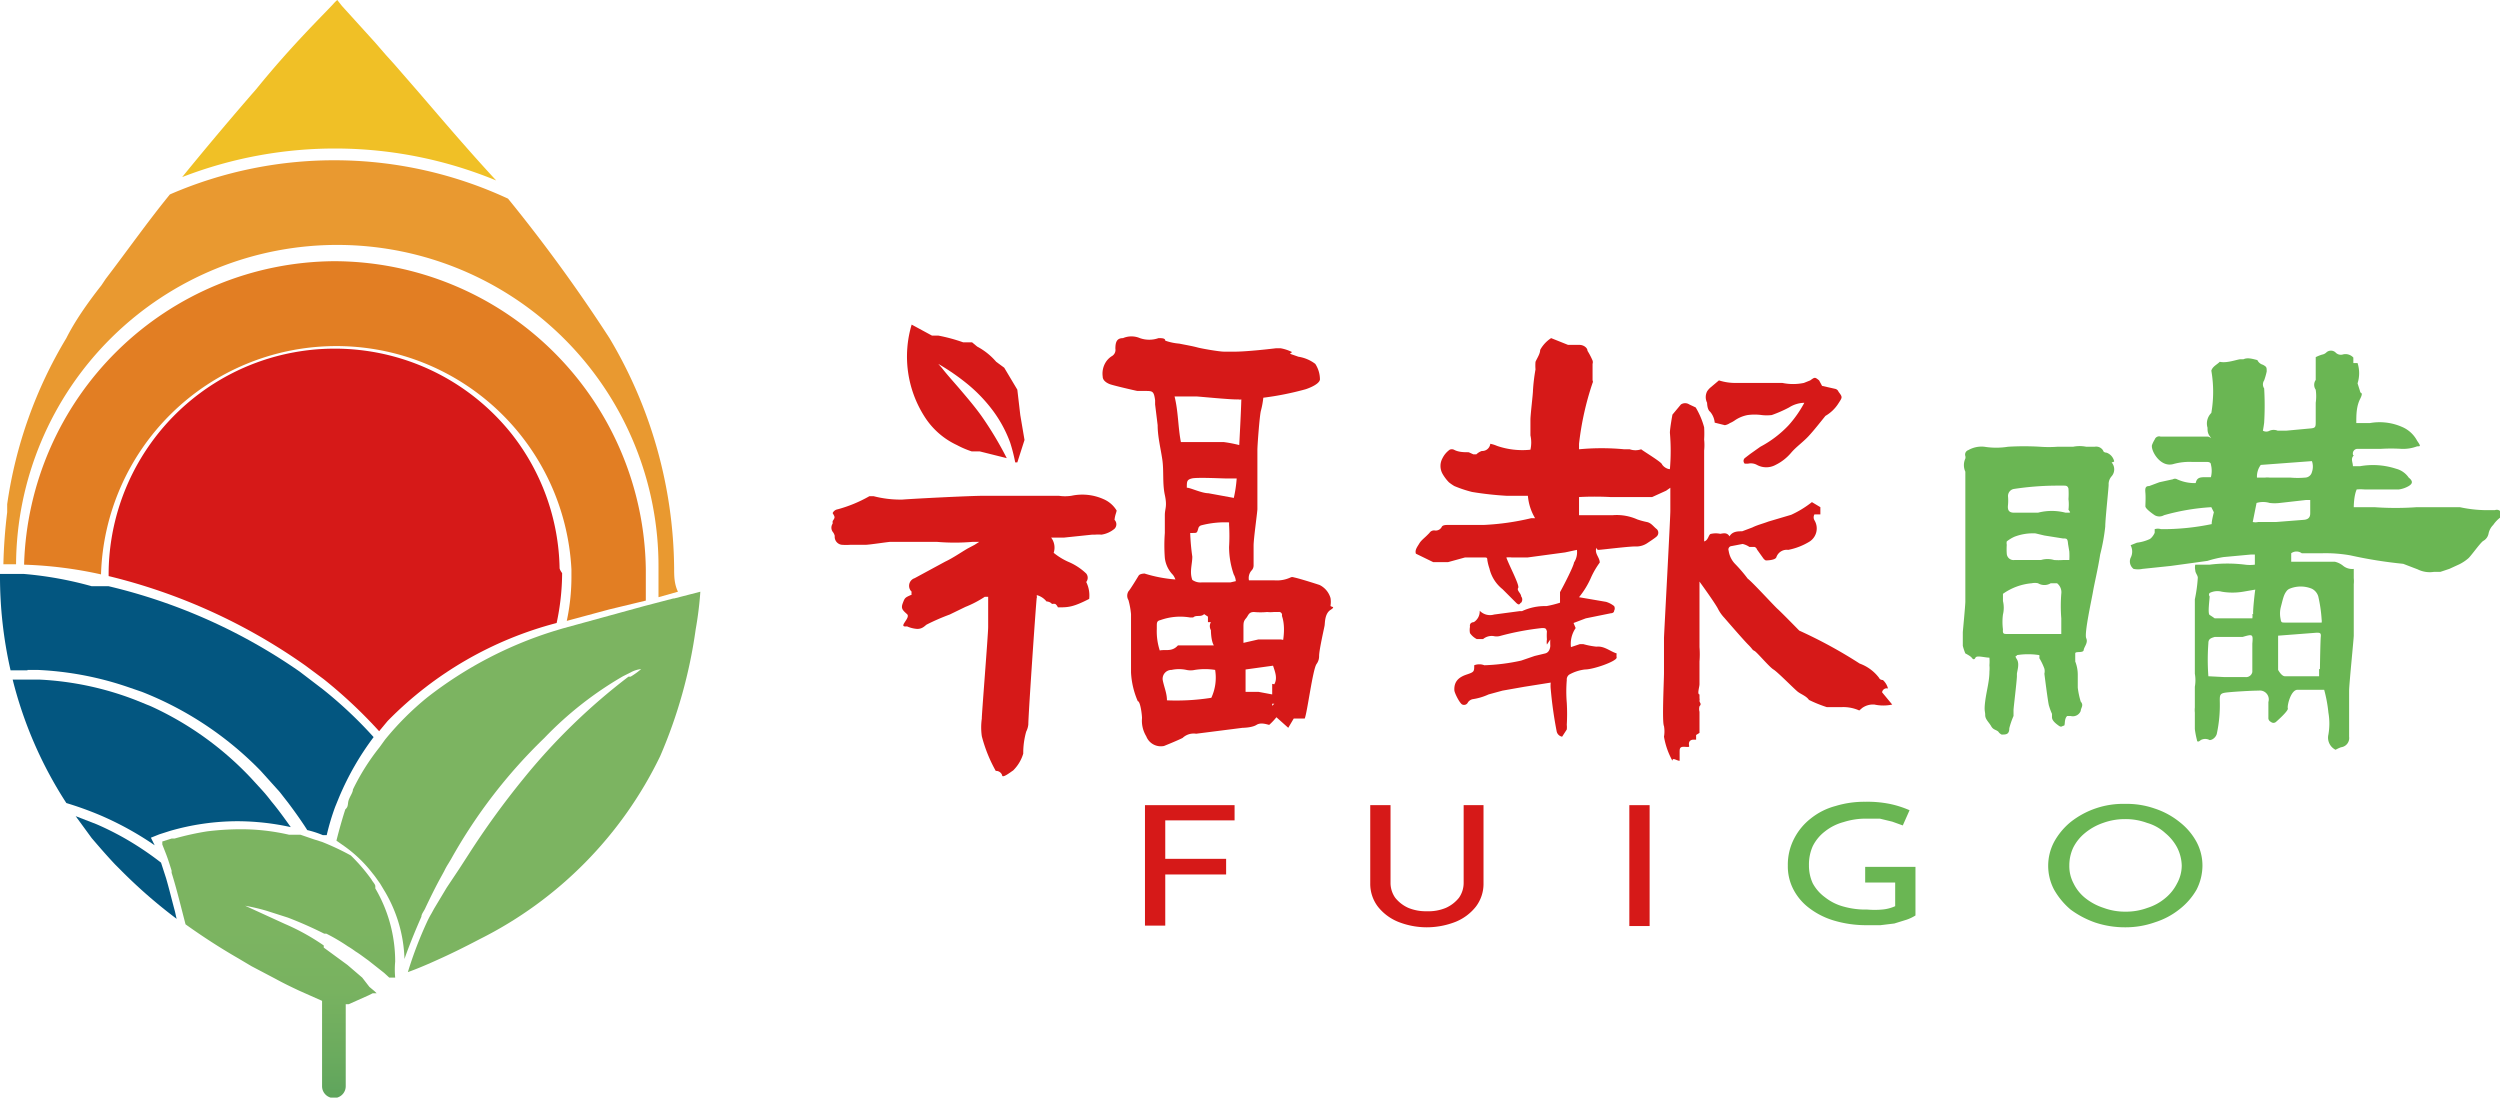 <svg id="圖層_1" data-name="圖層 1" xmlns="http://www.w3.org/2000/svg" xmlns:xlink="http://www.w3.org/1999/xlink" viewBox="0 0 59.15 25.97"><defs><style>.cls-1{fill:#d61918;}.cls-2{fill:#6ab653;}.cls-3{fill:#f0c026;}.cls-4{fill:#e99930;}.cls-5{fill:#e27e23;}.cls-6{fill:#035680;}.cls-7{fill:url(#未命名漸層_7);}.cls-8{fill:#7cb461;}</style><linearGradient id="未命名漸層_7" x1="13.06" y1="27.5" x2="13.06" y2="21.97" gradientUnits="userSpaceOnUse"><stop offset="0" stop-color="#469758"/><stop offset="0.17" stop-color="#57a05b"/><stop offset="0.46" stop-color="#6bab5e"/><stop offset="0.73" stop-color="#78b260"/><stop offset="1" stop-color="#7cb461"/></linearGradient></defs><polygon class="cls-1" points="27.09 21.9 27.57 21.9 27.57 20.69 29.01 20.69 29.01 20.32 27.57 20.32 27.57 19.41 29.21 19.41 29.21 19.05 27.09 19.05 27.09 21.9"/><path class="cls-1" d="M41.35,21.45a.89.89,0,0,0,.18-.55V19.05h-.47v1.84a.61.61,0,0,1-.11.35.83.83,0,0,1-.31.24,1.06,1.06,0,0,1-.45.08,1.08,1.08,0,0,1-.44-.08.83.83,0,0,1-.31-.24.61.61,0,0,1-.11-.35V19.05h-.48V20.9a.89.89,0,0,0,.18.55,1.17,1.17,0,0,0,.48.36,1.83,1.83,0,0,0,.68.13,1.87,1.87,0,0,0,.68-.13A1.17,1.17,0,0,0,41.35,21.45Z" transform="translate(-6.43)"/><rect class="cls-1" x="38.55" y="19.05" width="0.48" height="2.86"/><path class="cls-1" d="M51.1,16.29a.41.41,0,0,0-.12-.2s-.07,0-.09-.05a1,1,0,0,0-.46-.34A11.1,11.1,0,0,0,49,14.92s-.43-.44-.51-.51-.6-.64-.71-.72h0a3.44,3.44,0,0,0-.3-.35.56.56,0,0,1-.15-.31.08.08,0,0,1,.07-.11l.26-.05a.47.47,0,0,1,.16.07l.12,0A.09.09,0,0,1,48,13l.15.21a.15.15,0,0,0,.06.05s.23,0,.25-.08a.26.26,0,0,1,.28-.17,1.52,1.52,0,0,0,.51-.2.37.37,0,0,0,.11-.5.14.14,0,0,1,0-.14l.14,0V12l-.2-.12a2.4,2.4,0,0,1-.49.3l-.54.16c-.13.05-.26.08-.38.14l-.24.09c-.1,0-.23,0-.3.12-.06-.1-.15-.07-.22-.06a.5.5,0,0,0-.21,0c-.07,0-.06.15-.17.18v-.47c0-.2,0-.4,0-.6s0-.65,0-.68,0-.27,0-.4a1.27,1.27,0,0,0,0-.26,2.54,2.54,0,0,0,0-.29,1.85,1.85,0,0,0-.2-.47l-.15-.07a.18.18,0,0,0-.2,0L46,9.81s-.06.32-.06.43a5.09,5.09,0,0,1,0,.86c-.07,0-.16-.06-.19-.12s-.43-.3-.49-.35a.41.41,0,0,1-.27,0l-.13,0a5.7,5.7,0,0,0-1.07,0l0,0v-.13a6.91,6.91,0,0,1,.32-1.44.06.06,0,0,0,0-.06c0-.13,0-.26,0-.39a.13.13,0,0,0,0-.08,1.67,1.67,0,0,0-.12-.23c0-.07-.09-.14-.19-.14s-.13,0-.2,0,0,0-.07,0L43.13,8a.77.77,0,0,0-.26.28c0,.09-.07.19-.11.28a1.16,1.16,0,0,0,0,.18,4.26,4.26,0,0,0-.06.5c0,.09-.06.57-.06.69s0,.25,0,.37a.78.78,0,0,1,0,.34,1.84,1.84,0,0,1-.79-.09.75.75,0,0,0-.16-.05.19.19,0,0,1-.2.17.35.35,0,0,0-.13.08l-.07,0-.11-.05c-.11,0-.24,0-.35-.06a.12.12,0,0,0-.1,0,.54.54,0,0,0-.17.2.38.38,0,0,0,0,.37,1,1,0,0,0,.15.2,1,1,0,0,0,.13.09,2.87,2.87,0,0,0,.42.14,7.72,7.72,0,0,0,.81.09h.51a1.23,1.23,0,0,0,.17.53l-.09,0a6,6,0,0,1-1.12.16h-.42c-.07,0-.14,0-.19,0l-.07,0H40.7c-.06,0-.14,0-.16.05a.16.16,0,0,1-.17.08.13.13,0,0,0-.12.06s0,0-.06.06-.14.12-.18.19-.11.15-.08.24l.41.2h.26l.09,0,.4-.11.46,0c.05,0,.07,0,.07.06a1.17,1.17,0,0,0,.05.2.88.88,0,0,0,.31.49s.23.23.32.32.09,0,.12,0a.12.12,0,0,0,0-.15c0-.07-.11-.14-.07-.2s-.21-.52-.28-.72a.5.5,0,0,1,.13,0l.37,0,.89-.12.28-.06a.44.44,0,0,1-.07.3c0,.07-.24.54-.33.7,0,0,0,0,0,.06s0,.14,0,.19a2.49,2.49,0,0,1-.32.08,1.29,1.29,0,0,0-.58.12l-.06,0-.6.08a.34.34,0,0,1-.34-.09.3.3,0,0,1-.14.27s-.11,0-.09.11a.38.38,0,0,0,0,.15.43.43,0,0,0,.16.14s.13,0,.15,0a.32.32,0,0,1,.25-.07.32.32,0,0,0,.14,0,6.39,6.39,0,0,1,1-.19c.08,0,.1,0,.12.08a1.25,1.25,0,0,0,0,.19.34.34,0,0,0,0,.12l.08-.12a1.3,1.3,0,0,0,0,.15s0,.15-.12.18l-.25.06-.32.11a4.71,4.71,0,0,1-.87.11.33.33,0,0,0-.24,0c0,.15,0,.16-.18.22s-.3.16-.29.37c0,.06.13.32.19.34a.1.1,0,0,0,.13-.05.18.18,0,0,1,.13-.08,1.37,1.37,0,0,0,.36-.11l.33-.09.51-.09.63-.1a.76.76,0,0,0,0,.15,9.58,9.58,0,0,0,.14,1,.16.16,0,0,0,.13.13l.11-.17a.49.49,0,0,0,0-.11,4.52,4.52,0,0,0,0-.52,3.25,3.25,0,0,1,0-.54.14.14,0,0,1,.06-.13,1,1,0,0,1,.37-.12c.2,0,.74-.19.75-.28a.38.38,0,0,1,0-.1c-.16-.05-.29-.18-.48-.16a1.88,1.88,0,0,1-.31-.06h-.08l-.24.08H43.6a.66.66,0,0,1,.11-.46l-.05-.12.29-.11.59-.12s.08,0,.08-.06a.11.11,0,0,0,0-.11.57.57,0,0,0-.19-.1l-.64-.11a2,2,0,0,0,.29-.48,2,2,0,0,1,.2-.34c0-.11-.1-.19-.09-.3s0,0,.06,0,.77-.09.89-.08a.47.47,0,0,0,.28-.09s.17-.11.21-.15a.12.12,0,0,0,0-.17c-.08-.06-.13-.15-.24-.17a1.8,1.8,0,0,1-.22-.06,1.19,1.19,0,0,0-.59-.1l-.34,0s-.34,0-.45,0v-.43a7.1,7.1,0,0,1,.74,0h.75c.08,0,.18,0,.24,0l.33-.15.1-.07c0,.19,0,.37,0,.55s-.14,2.76-.15,3v.29c0,.18,0,.36,0,.54s-.05,1.17,0,1.26a.73.73,0,0,1,0,.25A1.78,1.78,0,0,0,46,18c0-.09.1,0,.17,0V17.8c0-.09,0-.14.13-.13s.09,0,.09-.07.05-.1.11-.1h.06l0-.11.08-.05v-.5a.25.25,0,0,1,0-.13c.06-.06,0-.08,0-.13a.13.13,0,0,0,0-.06l0-.09c-.06,0,0-.18,0-.24s0-.37,0-.4,0-.09,0-.14a2.18,2.18,0,0,0,0-.34c0-.16,0-.55,0-.59s0-.48,0-.55V14c0-.08,0-.16,0-.24l.05.07s.29.4.38.56a.94.94,0,0,0,.16.23s.44.51.56.63.09.12.15.15.35.38.45.44.5.47.58.53.2.1.26.19a3.07,3.07,0,0,0,.42.17l.37,0a.92.92,0,0,1,.4.08l.07-.06a.44.44,0,0,1,.29-.08,1,1,0,0,0,.42,0l-.24-.29A.11.11,0,0,1,51.1,16.29Zm-5.21-4.94v0l0,0v0Z" transform="translate(-6.43)"/><path class="cls-1" d="M32.85,12.08a.67.67,0,0,0-.31-.27,1.23,1.23,0,0,0-.76-.08,1,1,0,0,1-.3,0l-.67,0c-.36,0-.72,0-1.08,0s-1.7.07-1.95.09a2.53,2.53,0,0,1-.68-.08s-.07,0-.1,0a3.19,3.19,0,0,1-.75.31.16.16,0,0,0-.12.09c.06.1.06.1,0,.19l0,.06a.17.17,0,0,0,0,.19.24.24,0,0,1,.05.1.19.19,0,0,0,.17.21,1.42,1.42,0,0,0,.2,0l.36,0c.09,0,.54-.07.59-.07l.39,0h.31l.39,0a5,5,0,0,0,.86,0h.15v0l-.11.07-.17.09c-.17.1-.34.22-.53.31l-.72.39A.19.19,0,0,0,28,14a.15.15,0,0,0,0,.07c-.16.07-.16.07-.21.2s0,.17.1.26-.24.32,0,.29a.71.71,0,0,0,.24.06c.11,0,.16-.05.22-.1l0,0a5.09,5.09,0,0,1,.55-.24l.37-.18a2.51,2.51,0,0,0,.46-.24l.08,0c0,.08,0,.15,0,.21s0,.34,0,.51S29.65,17,29.66,17a1.47,1.47,0,0,0,0,.42,3.4,3.4,0,0,0,.33.82.15.15,0,0,1,.15.1c0,.09.21-.08.26-.11a.93.93,0,0,0,.24-.4,1.86,1.86,0,0,1,.07-.52.48.48,0,0,0,.05-.17c0-.23.19-3,.2-3s0,0,0-.06a.44.44,0,0,1,.23.15s.08,0,.13.06a.2.2,0,0,1,.08,0,.21.21,0,0,1,.06.08c.24,0,.35,0,.74-.2a.71.71,0,0,0-.07-.4.16.16,0,0,0,0-.2,1.39,1.39,0,0,0-.43-.28,1.57,1.57,0,0,1-.34-.21.39.39,0,0,0-.06-.36h.3l.67-.07.07,0a.83.83,0,0,1,.15,0,.62.62,0,0,0,.31-.14.15.15,0,0,0,0-.21C32.81,12.19,32.84,12.14,32.85,12.08Z" transform="translate(-6.43)"/><path class="cls-1" d="M48.08,10.57a.09.09,0,0,0,0,0l-.24.17-.13.1a.09.09,0,0,0,0,.13s.06,0,.08,0A.3.3,0,0,1,48,11a.46.46,0,0,0,.44,0,1.13,1.13,0,0,0,.37-.29c.12-.14.28-.25.41-.39s.27-.32.4-.48c0,0,0,0,0,0a.89.89,0,0,0,.31-.3c.09-.14.1-.14,0-.27a.11.11,0,0,0-.08-.07l-.31-.07L49.47,9c-.1-.08-.1-.08-.21,0l-.15.06a1.25,1.25,0,0,1-.51,0c-.11,0-.27,0-.41,0l-.5,0-.17,0A1.26,1.26,0,0,1,47.1,9l-.19.16a.43.43,0,0,0-.09.1.3.3,0,0,0,0,.27s0,0,0,0,0,.16.07.21A.46.46,0,0,1,47,10,.09.09,0,0,0,47,10l.24.06a.31.31,0,0,0,.12-.05.6.6,0,0,0,.11-.06.79.79,0,0,1,.31-.13,1.23,1.23,0,0,1,.33,0,1,1,0,0,0,.24,0,3,3,0,0,0,.41-.18.7.7,0,0,1,.36-.11,2.69,2.69,0,0,1-.37.53A2.57,2.57,0,0,1,48.08,10.57Z" transform="translate(-6.43)"/><path class="cls-1" d="M29.94,9.74a3,3,0,0,1,.39.73,4.05,4.05,0,0,1,.12.47h.05l.17-.53-.1-.59-.07-.6-.31-.52L30,8.56a1.55,1.55,0,0,0-.45-.36l-.12-.1-.21,0a4,4,0,0,0-.59-.16l-.15,0L28,7.68a2.64,2.64,0,0,0,.3,2.17,1.81,1.81,0,0,0,.77.68h0a2.17,2.17,0,0,0,.35.15l.09,0,.1,0,.64.16a8.27,8.27,0,0,0-.6-1c-.15-.21-.32-.41-.49-.61s-.31-.35-.45-.53l-.08-.09h0a5.29,5.29,0,0,1,.67.46A3.59,3.59,0,0,1,29.94,9.74Z" transform="translate(-6.43)"/><path class="cls-1" d="M37.65,13.84s-.46-.15-.61-.18a.09.09,0,0,0-.07,0,.77.77,0,0,1-.4.07l-.54,0-.05,0a.27.27,0,0,1,.06-.23.17.17,0,0,0,.05-.12c0-.16,0-.31,0-.47s.08-.72.09-.86l0-.55s0-.46,0-.5,0-.23,0-.35.05-.78.08-.92a2,2,0,0,0,.06-.32,7,7,0,0,0,1-.2s.32-.1.34-.23a.68.68,0,0,0-.11-.37.88.88,0,0,0-.4-.17l-.2-.07L37,8.33a1,1,0,0,0-.27-.09h-.11s-.73.09-1.05.08h-.18c-.11,0-.52-.07-.63-.1s-.28-.06-.43-.09A1.31,1.31,0,0,1,34,8.06C34,8,33.92,8,33.84,8a.66.66,0,0,1-.44,0A.51.51,0,0,0,33,8c-.15,0-.18.1-.18.25a.17.17,0,0,1-.09.18.46.46,0,0,0-.15.16.51.51,0,0,0-.06.32c0,.09.09.15.17.18s.55.14.65.16l.18,0c.18,0,.21,0,.24.22,0,0,0,.06,0,.1l.06.49c0,.27.07.54.11.81s0,.56.06.84,0,.32,0,.48,0,.28,0,.42a3.89,3.89,0,0,0,0,.59.68.68,0,0,0,.19.4.39.39,0,0,1,.06.11l0,0a3.26,3.26,0,0,1-.73-.14s-.11,0-.14.05-.2.33-.24.37a.2.2,0,0,0,0,.21,1.91,1.91,0,0,1,.06.33c0,.33,0,.67,0,1,0,.13,0,.26,0,.38a1.94,1.94,0,0,0,.16.68c.06,0,.1.32.1.4a.71.71,0,0,0,.1.43.37.37,0,0,0,.42.23s.3-.12.44-.19a.38.38,0,0,1,.32-.1l1.1-.14s.22,0,.33-.07.27,0,.3,0a1.49,1.49,0,0,0,.17-.18l.28.25.13-.22.26,0a.05.05,0,0,0,0,0c.06-.14.19-1.17.28-1.29a.31.31,0,0,0,.06-.19c0-.14.12-.66.13-.72s0-.28.14-.37,0-.06,0-.1a.56.56,0,0,0,0-.18A.5.5,0,0,0,37.65,13.84Zm-3.78,1.55a1.46,1.46,0,0,1-.07-.51v-.06c0-.09,0-.13.09-.15a1.39,1.39,0,0,1,.7-.06h.07c.07-.07.18,0,.26-.08l.09.06v.13l.07,0a.19.19,0,0,0,0,.19s0,.25.07.36l-.85,0h0C34.16,15.43,34,15.36,33.87,15.39Zm1.22,1.12a5.33,5.33,0,0,1-1.05.06c0-.17-.07-.32-.1-.48a.21.21,0,0,1,.21-.24.84.84,0,0,1,.35,0,.46.46,0,0,0,.2,0,1.54,1.54,0,0,1,.48,0A1.13,1.13,0,0,1,35.09,16.51Zm.45-2.73-.68,0a.33.33,0,0,1-.22-.06c-.07-.19,0-.37,0-.55a5.07,5.07,0,0,1-.05-.56h.06c.1,0,.1,0,.13-.1a.1.1,0,0,1,.07-.08,2.22,2.22,0,0,1,.66-.07s0,0,0,.06a4.38,4.38,0,0,1,0,.52,2,2,0,0,0,.11.65.38.38,0,0,1,.05.16Zm.08-2-.6-.11c-.16,0-.45-.14-.51-.13,0-.15,0-.19.12-.22s.71,0,.79,0l.27,0A3.09,3.09,0,0,1,35.62,11.79Zm.13-1.25a3.21,3.21,0,0,0-.36-.07l-.52,0h-.5c-.07-.36-.06-.72-.15-1.08h.51c.06,0,.84.08,1,.07a.15.15,0,0,0,.07,0C35.79,9.78,35.77,10.15,35.75,10.54Zm.78,6.17s0,0,0-.05a0,0,0,0,1,0,0l.05,0Zm0-.52s0,.06,0,.1v.15l-.32-.06h-.31l0-.53.65-.09C36.6,15.9,36.66,16.05,36.58,16.19Zm.21-1.05,0,0h-.54l-.35.08c0-.14,0-.25,0-.36s0-.15.06-.22.06-.15.19-.15a1.61,1.61,0,0,0,.31,0,.76.76,0,0,0,.16,0l.11,0a.07.07,0,0,1,.08.09C36.83,14.77,36.81,15,36.79,15.14Z" transform="translate(-6.43)"/><path class="cls-2" d="M51.25,21.85l.29-.09a1,1,0,0,0,.21-.1V20.51H50.56v.37h.71v.56a.94.94,0,0,1-.31.08,2,2,0,0,1-.35,0,1.91,1.91,0,0,1-.56-.07,1.21,1.21,0,0,1-.44-.22,1,1,0,0,1-.29-.33,1,1,0,0,1-.09-.43,1.06,1.06,0,0,1,.09-.45,1,1,0,0,1,.29-.35,1.21,1.21,0,0,1,.44-.22,1.71,1.71,0,0,1,.57-.08l.29,0,.29.07.25.09.16-.36a2.37,2.37,0,0,0-.47-.15,2.67,2.67,0,0,0-.58-.05,2.32,2.32,0,0,0-.7.1,1.58,1.58,0,0,0-.58.29,1.43,1.43,0,0,0-.4.48,1.34,1.34,0,0,0-.15.64,1.18,1.18,0,0,0,.13.56,1.3,1.3,0,0,0,.37.44,1.82,1.82,0,0,0,.59.3,2.67,2.67,0,0,0,.78.11l.32,0Z" transform="translate(-6.43)"/><path class="cls-2" d="M58,21.51a1.58,1.58,0,0,0,.4-.46,1.26,1.26,0,0,0,.14-.57,1.19,1.19,0,0,0-.14-.56,1.5,1.5,0,0,0-.4-.47,1.86,1.86,0,0,0-.59-.32,2,2,0,0,0-.7-.11,2,2,0,0,0-1.29.43,1.61,1.61,0,0,0-.39.47,1.21,1.21,0,0,0,0,1.13,1.75,1.75,0,0,0,.39.47,2.2,2.2,0,0,0,.59.31,2.23,2.23,0,0,0,.7.11,2.08,2.08,0,0,0,.71-.12A1.79,1.79,0,0,0,58,21.51Zm-1.28.06a1.46,1.46,0,0,1-.52-.09,1.37,1.37,0,0,1-.43-.23,1,1,0,0,1-.28-.35.87.87,0,0,1-.1-.42,1,1,0,0,1,.09-.42,1.06,1.06,0,0,1,.28-.35,1.37,1.37,0,0,1,.43-.24,1.5,1.5,0,0,1,.52-.09,1.46,1.46,0,0,1,.52.09,1.07,1.07,0,0,1,.43.24,1.13,1.13,0,0,1,.28.34,1,1,0,0,1,.11.43.88.88,0,0,1-.11.42,1.06,1.06,0,0,1-.28.35,1.22,1.22,0,0,1-.42.23A1.46,1.46,0,0,1,56.74,21.57Z" transform="translate(-6.43)"/><path class="cls-2" d="M59.51,8.5s0,0-.07,0-.32.1-.49.06h0c-.07.07-.17.11-.2.21v0a2.93,2.93,0,0,1,0,1,.35.35,0,0,0-.09.35c0,.07,0,.13.06.21s0,0-.06,0l-.42,0s-.64,0-.69,0a.11.11,0,0,0-.14.07.67.67,0,0,0-.06.12c-.05.11.18.55.5.46a1.41,1.41,0,0,1,.46-.05l.35,0s.08,0,.08.06a.61.61,0,0,1,0,.3l-.1,0c-.15,0-.23,0-.26.14a1,1,0,0,1-.44-.09.1.1,0,0,0-.1,0l-.32.07-.24.09c-.09,0-.1.05-.09.16s0,.26,0,.32.19.19.22.21a.22.22,0,0,0,.22,0A5.18,5.18,0,0,1,58.75,12l.06.12s-.06.23-.05.28a5.68,5.68,0,0,1-1.2.12.25.25,0,0,0-.15,0s0,.06,0,.08-.07.14-.13.16a1,1,0,0,1-.29.08l-.15.06a.32.32,0,0,1,0,.3.22.22,0,0,0,.07.26.52.52,0,0,0,.21,0l.67-.07.51-.07.36-.05a2.62,2.62,0,0,1,.38-.09l.65-.06.09,0v.24a.89.89,0,0,1-.23,0,3.38,3.38,0,0,0-.84,0h-.34l0,0a.3.3,0,0,0,0,.13c0,.07.06.12.06.18a3.47,3.47,0,0,1-.07.51c0,.2,0,.41,0,.61s0,.42,0,.66c0,.07,0,.15,0,.49a.89.89,0,0,1,0,.31c0,.12,0,.45,0,.49a.56.56,0,0,0,0,.12v.39a2,2,0,0,0,.05.26s0,.08.09,0a.22.22,0,0,1,.21,0c.07,0,.15-.07.17-.15a3.24,3.24,0,0,0,.07-.78c0-.12,0-.17.12-.19s.62-.05.8-.05a.21.21,0,0,1,.23.27c0,.09,0,.33,0,.37a.1.1,0,0,0,.06.1.09.09,0,0,0,.12,0s.3-.26.28-.32.07-.44.23-.44l.63,0a3.27,3.27,0,0,1,.1.54,1.51,1.51,0,0,1,0,.52.32.32,0,0,0,.17.36.75.75,0,0,1,.13-.06.22.22,0,0,0,.19-.25c0-.11,0-.56,0-.65s0-.3,0-.44.11-1.23.11-1.3,0-1.15,0-1.22a.66.66,0,0,0,0-.14v-.22a.34.34,0,0,1-.26-.08.48.48,0,0,0-.19-.09l-.39,0h-.57l-.07,0,0-.2a.21.21,0,0,1,.25,0s.06,0,.09,0l.39,0a3.36,3.36,0,0,1,.67.05,10.56,10.56,0,0,0,1.25.2s.26.1.34.13a.64.64,0,0,0,.39.06s.09,0,.15,0l.21-.07.24-.11a1,1,0,0,0,.21-.14c.06-.05.27-.35.35-.41a.25.25,0,0,0,.13-.18.4.4,0,0,1,.11-.2.76.76,0,0,1,.2-.2l0-.07a.12.12,0,0,0-.16-.08s-.07,0-.11,0a3.08,3.08,0,0,1-.72-.07l-.22,0-.8,0a7,7,0,0,1-1,0h-.49s0,0,0,0,0-.27.07-.42a1.15,1.15,0,0,1,.18,0h.3s.08,0,.1,0,.2,0,.3,0l.12,0a.63.63,0,0,0,.23-.08c.1-.06.1-.12,0-.2a.52.52,0,0,0-.3-.21,1.76,1.76,0,0,0-.85-.06H62.1c0-.08-.05-.16,0-.23s0,0,0-.05a.11.11,0,0,1,.1-.13l.25,0h.31a4,4,0,0,1,.49,0,.93.93,0,0,0,.37-.06c.08,0,.09,0,0-.13a.72.72,0,0,0-.36-.33,1.32,1.32,0,0,0-.76-.09h-.32a.08.08,0,0,1,0,0c0-.19,0-.39.09-.57s0-.12,0-.18l-.06-.19a.79.79,0,0,0,0-.48l-.1,0c0-.05,0-.11,0-.13a.25.25,0,0,0-.26-.07.17.17,0,0,1-.16-.05.16.16,0,0,0-.22,0,.19.19,0,0,1-.1.05.94.94,0,0,0-.15.06s0,0,0,0,0,.27,0,.4,0,.1,0,.14a.2.2,0,0,0,0,.23,1.1,1.1,0,0,1,0,.31c0,.15,0,.3,0,.44s0,.16-.16.17l-.54.05h-.2a.25.25,0,0,0-.19,0,.16.16,0,0,1-.16,0A2.62,2.62,0,0,0,60,10a6.86,6.86,0,0,0,0-.81.17.17,0,0,1,0-.19,1.66,1.66,0,0,0,.06-.21c0-.1,0-.11-.09-.16a.2.2,0,0,1-.13-.11C59.69,8.48,59.6,8.46,59.51,8.5Zm.21,6.73c0,.14,0,.59,0,.67a.15.15,0,0,1-.16.12l-.38,0-.11,0L58.68,16a5.27,5.27,0,0,1,0-.78c0-.1.05-.12.15-.15l.3,0c.1,0,.34,0,.36,0C59.73,15,59.74,15,59.72,15.23Zm0-.7a.28.28,0,0,1,0,.1l-.26,0h-.32l-.31,0s-.07-.05-.12-.08,0-.37,0-.44a.06.06,0,0,1,0-.08A.41.41,0,0,1,59,14,1.52,1.52,0,0,0,59.5,14l.29-.05C59.78,14,59.73,14.44,59.74,14.53Zm1.58,1.3V16h-.19c-.13,0-.54,0-.62,0s-.16-.15-.16-.15l0-.55c0-.09,0-.17,0-.26l.91-.07c.07,0,.11,0,.1.09S61.32,15.75,61.32,15.83ZM60.52,14a.18.18,0,0,1,.08-.07.69.69,0,0,1,.53,0,.3.3,0,0,1,.15.18,3.31,3.31,0,0,1,.08.55.19.19,0,0,1,0,.07l-.51,0h-.36c-.07,0-.09,0-.1-.08a.63.63,0,0,1,0-.27C60.44,14.19,60.46,14.08,60.52,14Zm-.6-3,1.21-.09a.39.39,0,0,1,0,.26.17.17,0,0,1-.16.13,2,2,0,0,1-.35,0c-.17,0-.32,0-.49,0a.45.45,0,0,0-.11,0l-.19,0A.46.46,0,0,1,59.92,11Zm-.1.9a.54.54,0,0,1,.31,0,1,1,0,0,0,.24,0l.62-.07h.1s0,.08,0,.12,0,.12,0,.18,0,.16-.16.17l-.64.05-.43,0a.27.27,0,0,1-.13,0Z" transform="translate(-6.43)"/><path class="cls-2" d="M56.45,10.91a.28.28,0,0,0-.18-.2s-.07,0-.08-.05a.19.19,0,0,0-.2-.09l-.2,0a.79.79,0,0,0-.31,0l-.37,0a2.81,2.81,0,0,1-.41,0,6.39,6.39,0,0,0-.76,0,1.78,1.78,0,0,1-.56,0,.63.63,0,0,0-.38.08.11.11,0,0,0-.07.14.13.13,0,0,1,0,.06.37.37,0,0,0,0,.31c0,.18,0,2.81,0,3.07,0,.1-.06.71-.06.73s0,.21,0,.32a1.27,1.27,0,0,0,.06.18s.12.06.15.1.06.06.09,0,.22,0,.33,0a1.1,1.1,0,0,1,0,.18.8.8,0,0,1,0,.15c0,.23-.07.46-.1.7s0,.23,0,.33.09.17.14.26.11.08.17.13a.18.18,0,0,0,.08.07c.1,0,.18,0,.18-.15a1.9,1.9,0,0,1,.1-.29c0-.05,0-.09,0-.14s.07-.61.08-.79c0,0,0,0,0-.06s.07-.24,0-.35,0-.06,0-.1a1.7,1.7,0,0,1,.53,0,.18.18,0,0,1,0,.07,1.42,1.42,0,0,1,.12.25.25.25,0,0,1,0,.12s.09.72.11.76a1.46,1.46,0,0,0,.07.19s0,0,0,.08.09.15.16.2.08,0,.12,0,0-.16.08-.23l.08,0a.2.2,0,0,0,.24-.12c0-.07.08-.13,0-.22a1.94,1.94,0,0,1-.07-.33c0-.11,0-.21,0-.31a.85.85,0,0,0-.06-.31.43.43,0,0,0,0-.05s0-.08,0-.14.19,0,.2-.08.11-.17.06-.28.13-.92.16-1.1.12-.55.17-.88a4.72,4.72,0,0,0,.12-.66c0-.18.09-1,.08-1a.28.28,0,0,1,.07-.19.25.25,0,0,0,0-.33S56.46,10.93,56.45,10.91ZM55.2,14.05a3.67,3.67,0,0,0,0,.58V15H53.92c-.08,0-.11,0-.1-.11a1.34,1.34,0,0,1,0-.35.69.69,0,0,0,0-.32c0-.07,0-.12,0-.17a1.38,1.38,0,0,1,.68-.25.36.36,0,0,1,.15,0,.29.29,0,0,0,.3,0c.07,0,.09,0,.15,0A.27.27,0,0,1,55.2,14.05Zm.19-1a1.77,1.77,0,0,1,0,.2s-.09,0-.15,0a1.49,1.49,0,0,1-.21,0,.54.54,0,0,0-.31,0l-.29,0-.34,0a.16.16,0,0,1-.18-.15,1.52,1.52,0,0,1,0-.21.2.2,0,0,1,0-.08.87.87,0,0,1,.18-.11,1.22,1.22,0,0,1,.5-.08l.21.05.44.07c.09,0,.11,0,.12.13Zm0-.92H55.3a1.3,1.3,0,0,0-.65,0h-.57c-.15,0-.15-.1-.14-.19a1.11,1.11,0,0,0,0-.19.17.17,0,0,1,.13-.18,6.89,6.89,0,0,1,1-.08l.06,0,.12,0c.06,0,.1,0,.12.07a1.84,1.84,0,0,1,0,.25,1,1,0,0,1,0,.25A.49.49,0,0,1,55.41,12.12Z" transform="translate(-6.43)"/><path class="cls-3" d="M16.35,2.2h0l-.6-.69-.19-.21L15.3,1,14.52.14v0L14.41,0h0a.88.88,0,0,0-.1.1v0c-.27.29-1,1-1.81,2h0c-.54.62-1.15,1.34-1.76,2.09h0a10,10,0,0,1,7.43.08h0C17.53,3.58,16.9,2.84,16.35,2.2Z" transform="translate(-6.43)"/><path class="cls-4" d="M22.38,13.44A10.8,10.8,0,0,0,20.85,8a37.5,37.5,0,0,0-2.4-3.3,9.76,9.76,0,0,0-8-.1c-.53.65-1,1.32-1.52,2l-.1.15C8.5,7.17,8.2,7.6,8,8a10.48,10.48,0,0,0-1.4,3.93l0,.19a12.27,12.27,0,0,0-.09,1.23h.3a7.6,7.6,0,0,1,15.2.09v.12c0,.19,0,.38,0,.57l.46-.13C22.38,13.81,22.38,13.62,22.38,13.44Z" transform="translate(-6.43)"/><path class="cls-5" d="M14.33,6.18A7.39,7.39,0,0,0,7,13.36a9.75,9.75,0,0,1,1.82.23v0a5.57,5.57,0,0,1,11.13-.12v.12a5,5,0,0,1-.11,1.1l1-.27.87-.21c0-.2,0-.41,0-.62v-.12A7.39,7.39,0,0,0,14.33,6.18Z" transform="translate(-6.43)"/><path class="cls-1" d="M19.67,13.44a5.29,5.29,0,0,0-1.14-3.18A5.35,5.35,0,0,0,9,13.56v.07a13.62,13.62,0,0,1,4.66,2.12l.43.32A11.32,11.32,0,0,1,15.4,17.3l.2-.24a8.66,8.66,0,0,1,4-2.32,5.69,5.69,0,0,0,.13-1.18S19.67,13.48,19.67,13.44Z" transform="translate(-6.43)"/><path class="cls-6" d="M7.08,15.85h.23a7.64,7.64,0,0,1,2.16.41l.32.11h0a8,8,0,0,1,2.81,1.87l.45.5.21.27c.15.2.3.41.44.63a2.29,2.29,0,0,1,.37.12l.09,0a5.59,5.59,0,0,1,.2-.67l.09-.22a6.62,6.62,0,0,1,.82-1.43,10,10,0,0,0-1.2-1.13l-.55-.42A13.26,13.26,0,0,0,9,13.87H9l-.22,0-.18,0A8.64,8.64,0,0,0,7,13.58H6.43a10,10,0,0,0,.25,2.28h.4Z" transform="translate(-6.43)"/><path class="cls-6" d="M10.09,20,10,19.82h0l.2-.08h0l.25-.08a5.78,5.78,0,0,1,1.6-.23h0a5.93,5.93,0,0,1,1.26.14c-.15-.21-.3-.42-.46-.61a3.88,3.88,0,0,0-.26-.31l-.22-.24A7.56,7.56,0,0,0,10,16.71h0l-.37-.15a7.24,7.24,0,0,0-2.25-.48H6.73A9.65,9.65,0,0,0,8,19H8a8.11,8.11,0,0,1,.78.28A7.4,7.4,0,0,1,10.09,20Z" transform="translate(-6.43)"/><path class="cls-6" d="M10.56,21.53c-.07-.26-.13-.51-.2-.75l-.12-.37a7.34,7.34,0,0,0-.92-.61c-.2-.11-.4-.21-.61-.3l-.49-.19h0l.38.52c.18.21.37.43.56.63l.17.17a12,12,0,0,0,1.28,1.11h0C10.59,21.67,10.58,21.6,10.56,21.53Z" transform="translate(-6.43)"/><path class="cls-7" d="M14.68,23.76l.47-.21h0l.1-.05.09,0h0l0,0-.05-.05-.12-.1h0L15,23.13h0l-.35-.3-.56-.41,0-.05h0a5.21,5.21,0,0,0-.92-.51l-.94-.43h0a4.7,4.7,0,0,1,.51.12l.5.16a9.37,9.37,0,0,1,.86.38l0,0,.05,0q.26.13.51.3a1.88,1.88,0,0,1,.18.12h0c.1.06.2.14.3.21h0l.38.3.12.11.05,0h0l0,0,.09,0h0a2.05,2.05,0,0,1,0-.38,3.42,3.42,0,0,0-.47-1.73l0-.05c0-.05-.06-.1-.09-.16a4.24,4.24,0,0,0-.49-.57,6,6,0,0,0-.68-.32l-.19-.06h0l-.32-.11h0l-.22,0h-.05a5.06,5.06,0,0,0-1.17-.13,6.64,6.64,0,0,0-.77.05,6.6,6.6,0,0,0-.77.17l-.07,0-.22.07,0,.07.09.23v0h0c.05.13.09.26.13.39h0v.05c.12.38.22.8.33,1.22h0c.42.3.84.57,1.24.8h0l.32.19h0l.57.3h0c.2.11.39.2.56.28l.54.24V25.7a.28.28,0,0,0,.56,0V23.76" transform="translate(-6.43)"/><path class="cls-8" d="M22.36,14.16l-.46.12-.23.06-1.93.53h0l-.2.06h0a9.42,9.42,0,0,0-3,1.57,6.83,6.83,0,0,0-1,1l-.13.18h0a5.33,5.33,0,0,0-.63,1c0,.07-.07.16-.1.25s0,.15-.08.22c-.12.37-.21.74-.21.74l.2.14a3.16,3.16,0,0,1,.66.64h0c.06.07.11.15.17.23l.12.2A3.33,3.33,0,0,1,16,22.69s.13-.39.4-1h0c0-.07.07-.14.1-.22h0c.11-.23.23-.48.38-.75l.06-.11a1.62,1.62,0,0,1,.1-.18l.06-.1a12.36,12.36,0,0,1,2.21-2.87A8.41,8.41,0,0,1,21.17,16l.18-.09a.66.66,0,0,1,.25-.08s0,0,0,0a1.65,1.65,0,0,1-.25.18l-.05,0a14.5,14.5,0,0,0-2.49,2.42,19.42,19.42,0,0,0-1.29,1.78l-.22.34-.12.18L17,21l-.3.5-.06.11h0a2.12,2.12,0,0,0-.11.21h0A9.34,9.34,0,0,0,16.08,23s.24-.08.7-.29h0c.27-.12.6-.28,1-.49a9.42,9.42,0,0,0,4.27-4.33,11.56,11.56,0,0,0,.84-3A8.33,8.33,0,0,0,23,14l-.62.16" transform="translate(-6.43)"/></svg>